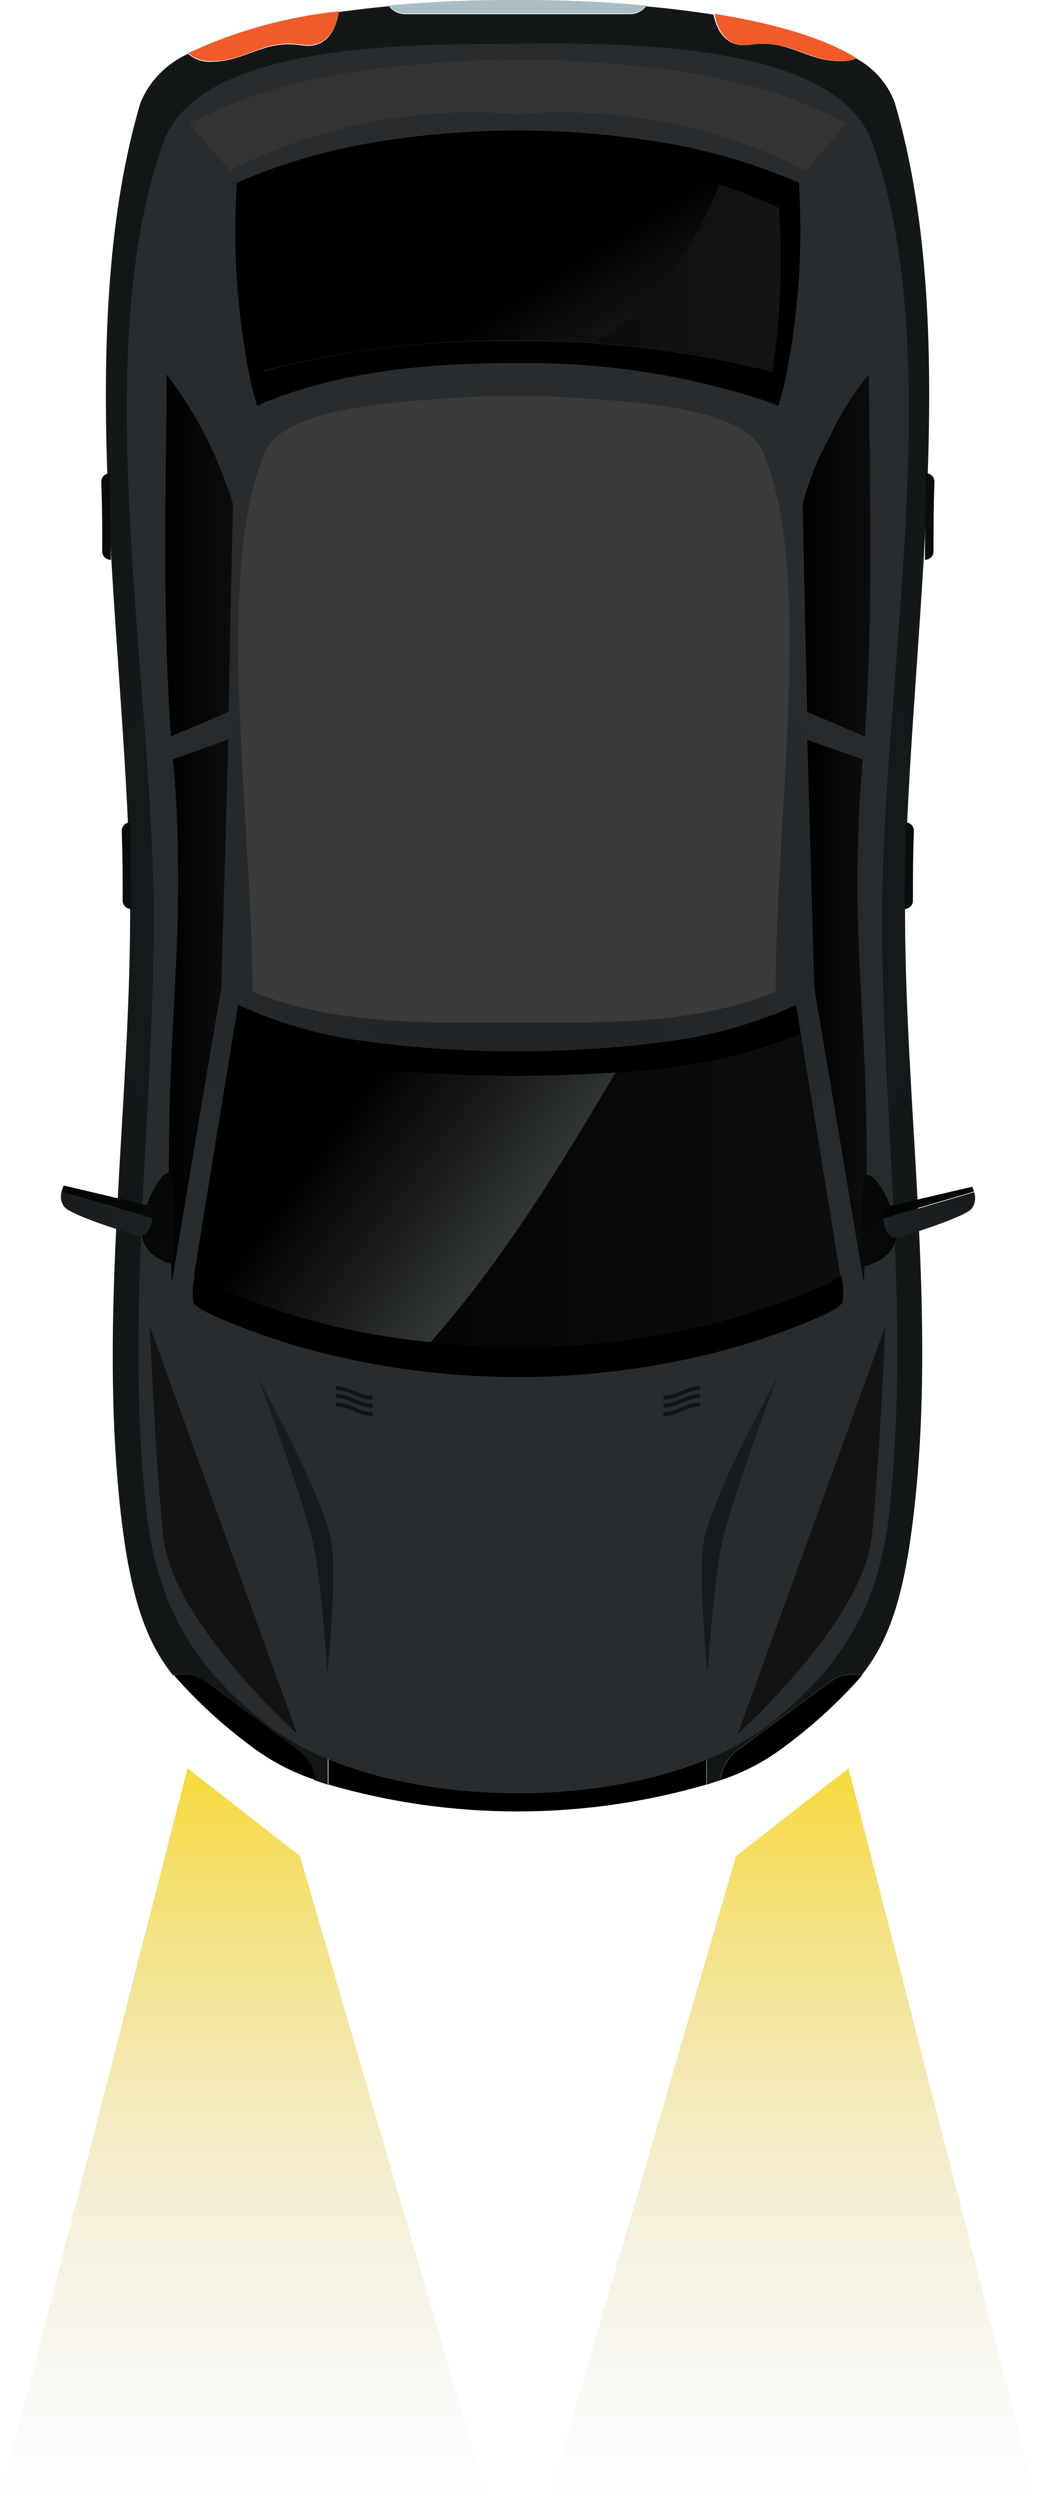 <svg width="38" height="90" viewBox="0 0 38 90" fill="none" xmlns="http://www.w3.org/2000/svg">
<path d="M4.384 54.776C4.74 57.635 5.289 59.116 6.227 60.309C6.422 60.264 6.624 60.261 6.82 60.302C7.016 60.342 7.2 60.425 7.358 60.543C8.698 61.525 9.37 62.018 10.705 63.006C11.053 63.275 11.276 63.665 11.327 64.091L11.807 64.248C11.807 62.984 11.807 62.355 11.807 61.085C16.36 61.064 20.91 61.064 25.455 61.085C25.455 62.355 25.455 62.984 25.455 64.248L25.936 64.091C25.959 63.879 26.026 63.674 26.132 63.488C26.239 63.302 26.384 63.138 26.558 63.006C27.892 62.018 28.559 61.525 29.904 60.543C30.062 60.425 30.246 60.342 30.442 60.302C30.638 60.261 30.841 60.264 31.035 60.309C31.974 59.121 32.522 57.64 32.878 54.776C33.806 47.29 32.539 39.657 32.601 32.273C32.675 23.55 34.738 12.201 32.228 3.695C31.978 3.019 31.483 2.452 30.832 2.1C30.654 2.177 30.461 2.212 30.266 2.203C29.011 2.203 28.412 1.394 27.021 1.611C26.105 1.753 25.8 1.015 25.698 0.526C24.878 0.396 24.053 0.299 23.273 0.228C23.208 0.314 23.123 0.384 23.024 0.433C22.927 0.482 22.818 0.508 22.707 0.51C19.997 0.51 17.288 0.51 14.578 0.51C14.466 0.508 14.357 0.481 14.259 0.431C14.161 0.381 14.076 0.31 14.012 0.223C13.447 0.277 12.819 0.347 12.203 0.434C12.118 0.95 11.835 1.785 10.863 1.633C9.478 1.416 8.873 2.214 7.624 2.224C7.469 2.235 7.314 2.215 7.168 2.165C7.023 2.116 6.889 2.038 6.775 1.937C5.982 2.296 5.364 2.935 5.051 3.722C2.547 12.244 4.604 23.583 4.684 32.3C4.751 39.64 3.485 47.29 4.384 54.776Z" fill="url(#paint0_radial_1_543)"/>
<path d="M11.829 61.08C11.829 62.349 11.829 62.978 11.829 64.243C16.268 65.534 21.005 65.534 25.443 64.243C25.443 62.978 25.443 62.349 25.443 61.08C20.913 61.058 16.375 61.058 11.829 61.08Z" fill="black"/>
<path d="M5.26 54.288C5.633 57.739 6.922 59.963 9.568 62.046C13.819 65.393 23.487 65.399 27.738 62.046C30.384 59.963 31.696 57.739 32.047 54.288C32.81 47.127 31.719 39.739 31.775 32.627C31.843 24.196 34.116 12.625 31.413 5.122C30.09 1.444 22.141 1.547 18.653 1.574C15.165 1.601 7.216 1.444 5.887 5.122C3.185 12.625 5.463 24.207 5.531 32.627C5.587 39.744 4.491 47.127 5.26 54.288Z" fill="url(#paint1_radial_1_543)"/>
<path d="M24.171 38.436C25.778 38.237 27.349 37.828 28.841 37.221L28.672 36.174C27.177 36.86 25.577 37.311 23.934 37.508C20.41 37.964 16.839 37.964 13.316 37.508C11.672 37.311 10.073 36.86 8.578 36.174C8.511 36.592 8.477 36.803 8.403 37.221C9.897 37.827 11.47 38.236 13.079 38.436C16.761 38.897 20.489 38.897 24.171 38.436Z" fill="url(#paint2_linear_1_543)"/>
<path d="M29.508 46.334C27.915 47.022 26.251 47.546 24.544 47.897C20.66 48.694 16.645 48.694 12.762 47.897C11.054 47.547 9.39 47.023 7.798 46.334C7.509 46.233 7.244 46.078 7.018 45.879C7.015 45.89 7.015 45.901 7.018 45.911C6.941 46.226 6.924 46.551 6.967 46.872C7.063 47.045 7.334 47.208 7.815 47.414C9.404 48.103 11.067 48.625 12.773 48.971C16.652 49.774 20.665 49.774 24.544 48.971C26.25 48.624 27.912 48.102 29.502 47.414C29.983 47.208 30.254 47.045 30.35 46.872C30.393 46.551 30.376 46.226 30.299 45.911L30.299 45.879C30.069 46.079 29.8 46.234 29.508 46.334Z" fill="black"/>
<path d="M24.172 38.437C20.49 38.898 16.761 38.898 13.079 38.437C11.471 38.237 9.898 37.828 8.404 37.221C7.929 40.115 7.458 43.008 6.99 45.901C7.217 46.1 7.482 46.255 7.771 46.357C9.363 47.046 11.027 47.569 12.734 47.919C16.618 48.717 20.633 48.717 24.517 47.919C26.224 47.569 27.888 47.045 29.48 46.357C29.769 46.255 30.034 46.1 30.261 45.901C29.797 43.008 29.324 40.115 28.842 37.221C27.35 37.829 25.779 38.238 24.172 38.437Z" fill="url(#paint3_linear_1_543)"/>
<path d="M8.979 13.491C9.047 13.855 9.154 14.24 9.262 14.614C9.395 14.544 9.533 14.483 9.674 14.43C12.501 13.312 15.718 13.057 18.652 13.074C21.704 13.031 24.74 13.497 27.625 14.451C27.896 14.549 28.037 14.609 28.037 14.609C28.15 14.252 28.242 13.89 28.314 13.524C28.769 11.235 28.923 8.9 28.772 6.574C27.177 5.889 25.498 5.398 23.774 5.115C20.384 4.561 16.921 4.561 13.53 5.115C11.807 5.398 10.128 5.889 8.532 6.574C8.381 8.889 8.531 11.213 8.979 13.491ZM9.25 7.48C10.723 6.798 12.284 6.308 13.892 6.021C17.04 5.473 20.265 5.473 23.413 6.021C25.02 6.311 26.58 6.801 28.054 7.48C28.193 9.452 28.113 11.432 27.817 13.388C24.827 12.629 21.745 12.255 18.652 12.276C15.556 12.221 12.466 12.586 9.476 13.361C9.185 11.414 9.11 9.443 9.25 7.48Z" fill="black"/>
<path d="M27.817 13.389C28.113 11.433 28.193 9.453 28.054 7.481C26.58 6.802 25.02 6.311 23.413 6.022C20.265 5.474 17.04 5.474 13.892 6.022C12.284 6.308 10.723 6.799 9.25 7.481C9.111 9.436 9.187 11.4 9.476 13.34C12.466 12.565 15.556 12.2 18.652 12.255C21.746 12.241 24.828 12.622 27.817 13.389Z" fill="url(#paint4_linear_1_543)"/>
<path d="M31.079 27.337L29.078 26.637L29.332 35.577C29.931 39.114 30.525 42.651 31.113 46.188C31.243 43.986 31.243 41.762 31.187 39.581C31.119 36.933 30.864 34.205 30.887 31.541C30.898 29.48 31.006 28.058 31.079 27.337Z" fill="url(#paint5_linear_1_543)"/>
<path d="M6.226 27.336L8.228 26.62C8.143 29.598 8.052 32.587 7.973 35.555C7.37 39.092 6.776 42.629 6.192 46.166C6.062 43.964 6.062 41.739 6.119 39.558C6.187 36.911 6.435 34.182 6.418 31.519C6.407 29.479 6.311 28.041 6.226 27.336Z" fill="url(#paint6_linear_1_543)"/>
<path d="M31.148 26.512L29.073 25.627C29.016 23.132 28.962 20.64 28.909 18.152C29.134 17.299 29.466 16.476 29.898 15.7C30.267 14.908 30.736 14.163 31.294 13.481C31.334 17.816 31.453 22.188 31.148 26.512Z" fill="url(#paint7_linear_1_543)"/>
<path d="M6.158 26.512L8.233 25.627C8.282 23.132 8.335 20.64 8.392 18.152C7.884 16.475 7.079 14.895 6.011 13.481C5.966 17.816 5.853 22.188 6.158 26.512Z" fill="url(#paint8_linear_1_543)"/>
<path d="M29.91 60.543C28.564 61.525 27.897 62.019 26.563 63.006C26.389 63.138 26.244 63.302 26.138 63.488C26.031 63.674 25.964 63.879 25.941 64.091C26.801 63.809 27.602 63.385 28.31 62.838C29.314 62.092 30.233 61.247 31.052 60.315C30.856 60.267 30.651 60.263 30.453 60.302C30.255 60.342 30.07 60.424 29.91 60.543Z" fill="black"/>
<path d="M10.744 63.005C9.409 62.018 8.737 61.524 7.397 60.542C7.239 60.424 7.055 60.342 6.859 60.302C6.663 60.261 6.461 60.264 6.266 60.309C7.082 61.241 8 62.086 9.002 62.832C9.713 63.378 10.516 63.802 11.377 64.085C11.322 63.659 11.095 63.271 10.744 63.005Z" fill="black"/>
<path d="M27.049 1.611C28.439 1.394 29.039 2.192 30.294 2.203C30.488 2.212 30.682 2.176 30.859 2.099C29.598 1.307 27.682 0.808 25.737 0.499C25.827 1.015 26.133 1.752 27.049 1.611Z" fill="#F15A29"/>
<path d="M10.868 1.606C11.841 1.758 12.123 0.923 12.208 0.407C10.322 0.604 8.486 1.112 6.781 1.91C6.894 2.011 7.028 2.089 7.173 2.138C7.319 2.188 7.474 2.208 7.629 2.198C8.878 2.208 9.472 1.389 10.868 1.606Z" fill="#F15A29"/>
<path d="M28.004 49.584C28.004 49.584 25.861 53.381 25.381 55.334C25.104 56.474 25.482 60.217 25.482 60.217C25.482 60.217 25.737 56.674 26.003 55.557C26.477 53.555 28.004 49.584 28.004 49.584Z" fill="url(#paint9_linear_1_543)"/>
<path d="M9.279 49.584C9.279 49.584 11.422 53.381 11.903 55.334C12.18 56.474 11.795 60.217 11.795 60.217C11.795 60.217 11.546 56.674 11.281 55.562C10.8 53.555 9.279 49.584 9.279 49.584Z" fill="url(#paint10_linear_1_543)"/>
<path style="mix-blend-mode:screen" d="M7.776 46.334C9.37 47.017 11.034 47.541 12.74 47.897C13.654 48.086 14.579 48.226 15.51 48.315C18.099 45.385 20.186 41.983 22.17 38.609C19.142 38.815 16.101 38.757 13.085 38.436C11.475 38.238 9.902 37.829 8.409 37.22C7.934 40.114 7.463 43.007 6.996 45.9C7.224 46.092 7.489 46.239 7.776 46.334Z" fill="url(#paint11_linear_1_543)"/>
<path d="M18.654 36.814C21.724 36.814 25.003 36.906 27.926 35.696C27.926 29.343 29.288 20.533 27.462 16.242C26.727 14.517 21.944 14.419 19.824 14.268L17.483 14.268C15.357 14.419 10.575 14.523 9.84 16.242C8.008 20.544 9.365 29.338 9.382 35.696C12.299 36.928 15.584 36.814 18.654 36.814Z" fill="#3A3A3A"/>
<path d="M18.518 36.814C21.639 36.814 24.969 36.906 27.937 35.696C27.937 29.343 29.328 20.533 27.468 16.242C26.721 14.517 21.865 14.419 19.705 14.268L17.331 14.268C15.165 14.419 10.309 14.523 9.563 16.242C7.697 20.544 9.076 29.338 9.093 35.696C12.09 36.928 15.425 36.814 18.518 36.814Z" fill="#3A3A3A"/>
<path d="M17.341 2.165C13.842 2.338 10.02 2.707 6.826 4.459L8.284 6.136C11.465 4.515 15.066 3.812 18.653 4.112C22.24 3.812 25.841 4.515 29.022 6.136L30.48 4.459C27.286 2.685 23.464 2.338 19.965 2.165C19.586 2.165 18.653 2.165 18.653 2.165C18.155 2.143 17.72 2.143 17.341 2.165Z" fill="#333333"/>
<g style="mix-blend-mode:screen">
<path d="M26.573 62.425C26.573 62.425 31.096 58.356 31.402 55.318C31.667 52.806 31.894 47.723 31.894 47.723L26.573 62.425Z" fill="#141414"/>
</g>
<g style="mix-blend-mode:screen">
<path d="M10.704 62.425C10.704 62.425 6.181 58.356 5.882 55.318C5.61 52.812 5.39 47.723 5.39 47.723L10.704 62.425Z" fill="#141414"/>
</g>
<path d="M6.266 45.526C6.266 45.526 5.135 45.315 5.096 44.344C5.056 43.373 6.193 41.371 6.227 42.624C6.31 43.589 6.323 44.559 6.266 45.526Z" fill="url(#paint12_linear_1_543)"/>
<path d="M2.308 43.438C2.563 43.774 4.847 44.452 4.847 44.452C5.299 44.593 5.446 44.192 5.497 43.85L2.218 42.895C2.191 42.987 2.185 43.083 2.201 43.176C2.216 43.27 2.253 43.359 2.308 43.438Z" fill="url(#paint13_linear_1_543)"/>
<path d="M5.514 43.856C5.525 43.717 5.525 43.577 5.514 43.438L2.297 42.678C2.261 42.749 2.234 42.824 2.218 42.901L5.514 43.856Z" fill="url(#paint14_linear_1_543)"/>
<path d="M31.05 45.608C31.05 45.608 32.254 45.397 32.294 44.42C32.334 43.444 31.124 41.453 31.084 42.701C30.998 43.668 30.986 44.64 31.05 45.608Z" fill="url(#paint15_linear_1_543)"/>
<path d="M32.465 44.523C32.465 44.523 34.726 43.839 35.003 43.508C35.063 43.422 35.102 43.325 35.116 43.222C35.131 43.12 35.121 43.016 35.088 42.917L31.814 43.877C31.854 44.235 31.995 44.675 32.465 44.523Z" fill="url(#paint16_linear_1_543)"/>
<path d="M35.088 42.895C35.068 42.836 35.044 42.778 35.014 42.722L31.797 43.476C31.786 43.602 31.786 43.729 31.797 43.856L35.088 42.895Z" fill="url(#paint17_linear_1_543)"/>
<path d="M32.577 32.724C32.618 32.724 32.658 32.716 32.695 32.701C32.733 32.686 32.767 32.664 32.795 32.636C32.824 32.608 32.846 32.575 32.861 32.539C32.876 32.503 32.883 32.464 32.883 32.425C32.883 31.422 32.883 30.917 32.916 29.913C32.919 29.874 32.913 29.835 32.899 29.798C32.885 29.761 32.863 29.727 32.835 29.698C32.807 29.669 32.773 29.646 32.736 29.63C32.699 29.614 32.658 29.605 32.617 29.604C32.6 30.852 32.594 31.476 32.577 32.724Z" fill="#0A0C0D"/>
<path d="M33.313 20.154C33.396 20.154 33.475 20.123 33.533 20.067C33.592 20.011 33.624 19.935 33.624 19.856C33.624 18.852 33.624 18.348 33.658 17.344C33.66 17.265 33.629 17.188 33.571 17.13C33.514 17.072 33.436 17.038 33.353 17.035C33.336 18.283 33.325 18.907 33.313 20.154Z" fill="#0A0C0D"/>
<path d="M4.729 32.724C4.646 32.724 4.567 32.692 4.509 32.636C4.45 32.58 4.418 32.504 4.418 32.425C4.418 31.422 4.418 30.917 4.384 29.913C4.382 29.834 4.413 29.757 4.47 29.699C4.527 29.641 4.606 29.607 4.689 29.604C4.7 30.852 4.712 31.476 4.729 32.724Z" fill="#0A0C0D"/>
<path d="M3.993 20.154C3.911 20.154 3.832 20.123 3.773 20.067C3.715 20.011 3.682 19.935 3.682 19.856C3.682 18.852 3.682 18.348 3.648 17.344C3.647 17.265 3.678 17.188 3.735 17.13C3.792 17.072 3.871 17.038 3.954 17.035C3.971 18.283 3.976 18.907 3.993 20.154Z" fill="#0A0C0D"/>
<path d="M25.16 50.49C24.68 50.523 24.437 50.8 23.956 50.837C23.937 50.837 23.918 50.845 23.904 50.858C23.89 50.871 23.883 50.889 23.883 50.908C23.883 50.927 23.89 50.945 23.904 50.958C23.918 50.971 23.937 50.978 23.956 50.978C24.437 50.941 24.68 50.669 25.16 50.631C25.17 50.631 25.179 50.63 25.188 50.626C25.196 50.622 25.204 50.617 25.21 50.61C25.217 50.604 25.222 50.596 25.225 50.587C25.228 50.579 25.229 50.57 25.228 50.561C25.228 50.49 25.2 50.49 25.16 50.49Z" fill="#121517"/>
<path d="M23.956 50.674C24.437 50.636 24.68 50.365 25.161 50.327C25.18 50.326 25.198 50.318 25.211 50.305C25.225 50.292 25.233 50.275 25.234 50.257C25.235 50.247 25.234 50.237 25.23 50.229C25.227 50.22 25.221 50.212 25.215 50.205C25.207 50.198 25.199 50.193 25.19 50.19C25.18 50.186 25.171 50.185 25.161 50.186C24.68 50.218 24.437 50.495 23.956 50.533C23.947 50.533 23.938 50.535 23.929 50.539C23.92 50.542 23.913 50.547 23.906 50.554C23.9 50.561 23.895 50.569 23.892 50.577C23.889 50.586 23.888 50.595 23.889 50.604C23.889 50.647 23.917 50.68 23.956 50.674Z" fill="#121517"/>
<path d="M23.956 50.387C24.436 50.355 24.679 50.078 25.16 50.045C25.179 50.043 25.198 50.034 25.211 50.02C25.224 50.006 25.232 49.988 25.233 49.969C25.233 49.951 25.226 49.933 25.212 49.92C25.198 49.906 25.179 49.899 25.16 49.899C24.679 49.937 24.442 50.208 23.956 50.246C23.937 50.248 23.92 50.256 23.907 50.269C23.895 50.282 23.888 50.299 23.888 50.317C23.888 50.36 23.916 50.393 23.956 50.387Z" fill="#121517"/>
<path d="M12.156 50.491C12.637 50.523 12.88 50.8 13.361 50.838C13.37 50.838 13.379 50.84 13.388 50.843C13.397 50.847 13.404 50.852 13.411 50.859C13.417 50.865 13.422 50.873 13.425 50.882C13.428 50.89 13.429 50.9 13.428 50.908C13.428 50.946 13.4 50.984 13.361 50.979C12.88 50.941 12.637 50.67 12.156 50.632C12.147 50.632 12.138 50.63 12.129 50.626C12.12 50.623 12.113 50.617 12.106 50.611C12.1 50.604 12.095 50.596 12.092 50.588C12.089 50.579 12.088 50.57 12.089 50.561C12.089 50.491 12.117 50.491 12.156 50.491Z" fill="#121517"/>
<path d="M13.361 50.674C12.88 50.636 12.637 50.365 12.157 50.327C12.137 50.327 12.118 50.32 12.105 50.306C12.091 50.293 12.083 50.275 12.083 50.257C12.082 50.247 12.084 50.237 12.087 50.229C12.09 50.22 12.096 50.212 12.103 50.205C12.11 50.198 12.118 50.193 12.127 50.19C12.137 50.186 12.147 50.185 12.157 50.186C12.637 50.218 12.875 50.495 13.361 50.533C13.379 50.535 13.397 50.543 13.409 50.556C13.422 50.569 13.429 50.586 13.429 50.604C13.429 50.647 13.4 50.68 13.361 50.674Z" fill="#121517"/>
<path d="M13.355 50.387C12.874 50.355 12.637 50.078 12.156 50.046C12.137 50.043 12.119 50.034 12.105 50.02C12.092 50.007 12.084 49.989 12.083 49.97C12.082 49.961 12.083 49.952 12.086 49.943C12.089 49.935 12.094 49.927 12.101 49.92C12.107 49.913 12.115 49.908 12.123 49.905C12.132 49.901 12.141 49.899 12.151 49.899C12.631 49.937 12.874 50.208 13.355 50.246C13.374 50.246 13.393 50.254 13.407 50.267C13.421 50.28 13.428 50.298 13.428 50.317C13.429 50.326 13.428 50.336 13.425 50.345C13.421 50.354 13.416 50.362 13.409 50.369C13.402 50.375 13.393 50.38 13.384 50.384C13.375 50.387 13.365 50.388 13.355 50.387Z" fill="#121517"/>
<path d="M14.594 0.483C17.304 0.483 20.014 0.483 22.724 0.483C22.834 0.481 22.943 0.455 23.041 0.406C23.139 0.357 23.224 0.287 23.289 0.201C21.745 0.057 20.194 -0.01 18.642 0C17.094 -0.01 15.547 0.055 14.006 0.196C14.072 0.286 14.16 0.359 14.263 0.409C14.365 0.459 14.479 0.485 14.594 0.483Z" fill="#ABBDC4"/>
<path style="mix-blend-mode:screen" d="M9.47 13.34C12.464 12.584 15.551 12.219 18.646 12.255C19.568 12.255 20.461 12.287 21.286 12.342C23.548 11.257 24.978 8.924 25.911 6.645C25.093 6.375 24.256 6.159 23.407 6C20.259 5.452 17.034 5.452 13.886 6C12.278 6.286 10.717 6.777 9.244 7.459C9.104 9.422 9.179 11.393 9.47 13.34Z" fill="url(#paint18_linear_1_543)"/>
<path d="M19.756 89.999L26.51 66.818L30.563 63.657L37.317 89.999H19.756Z" fill="url(#paint19_linear_1_543)"/>
<path d="M17.561 89.999L10.806 66.818L6.754 63.657L-0 89.999H17.561Z" fill="url(#paint20_linear_1_543)"/>
<defs>
<radialGradient id="paint0_radial_1_543" cx="0" cy="0" r="1" gradientUnits="userSpaceOnUse" gradientTransform="translate(18.654 32.417) rotate(-180) scale(17.871 19.206)">
<stop stop-color="#1D2123"/>
<stop offset="1" stop-color="#141718"/>
</radialGradient>
<radialGradient id="paint1_radial_1_543" cx="0" cy="0" r="1" gradientUnits="userSpaceOnUse" gradientTransform="translate(18.653 33.359) rotate(-180) scale(14.36 15.433)">
<stop stop-color="#1E2224"/>
<stop offset="1" stop-color="#292C2E"/>
</radialGradient>
<linearGradient id="paint2_linear_1_543" x1="28.869" y1="37.476" x2="8.431" y2="37.476" gradientUnits="userSpaceOnUse">
<stop/>
<stop offset="1"/>
</linearGradient>
<linearGradient id="paint3_linear_1_543" x1="30.289" y1="42.858" x2="7.019" y2="42.858" gradientUnits="userSpaceOnUse">
<stop stop-color="#0C0D0C"/>
<stop offset="1"/>
</linearGradient>
<linearGradient id="paint4_linear_1_543" x1="28.122" y1="9.499" x2="9.182" y2="9.499" gradientUnits="userSpaceOnUse">
<stop stop-color="#131414"/>
<stop offset="1"/>
</linearGradient>
<linearGradient id="paint5_linear_1_543" x1="31.221" y1="36.413" x2="29.078" y2="36.413" gradientUnits="userSpaceOnUse">
<stop stop-color="#0C0D0C"/>
<stop offset="1"/>
</linearGradient>
<linearGradient id="paint6_linear_1_543" x1="8.228" y1="36.412" x2="6.079" y2="36.412" gradientUnits="userSpaceOnUse">
<stop stop-color="#0C0D0C"/>
<stop offset="1"/>
</linearGradient>
<linearGradient id="paint7_linear_1_543" x1="31.351" y1="19.996" x2="28.909" y2="19.996" gradientUnits="userSpaceOnUse">
<stop stop-color="#0C0D0C"/>
<stop offset="1"/>
</linearGradient>
<linearGradient id="paint8_linear_1_543" x1="8.392" y1="19.996" x2="5.955" y2="19.996" gradientUnits="userSpaceOnUse">
<stop stop-color="#0C0D0C"/>
<stop offset="1"/>
</linearGradient>
<linearGradient id="paint9_linear_1_543" x1="27.659" y1="51.038" x2="24.486" y2="61.405" gradientUnits="userSpaceOnUse">
<stop stop-color="#191D1F"/>
<stop offset="1" stop-color="#15181A"/>
</linearGradient>
<linearGradient id="paint10_linear_1_543" x1="9.918" y1="50.425" x2="12.439" y2="60.852" gradientUnits="userSpaceOnUse">
<stop stop-color="#191D1F"/>
<stop offset="1" stop-color="#15181A"/>
</linearGradient>
<linearGradient id="paint11_linear_1_543" x1="18.783" y1="45.108" x2="12.3" y2="40.304" gradientUnits="userSpaceOnUse">
<stop stop-color="#363B39"/>
<stop offset="1"/>
</linearGradient>
<linearGradient id="paint12_linear_1_543" x1="6.543" y1="45.13" x2="4.071" y2="40.138" gradientUnits="userSpaceOnUse">
<stop stop-color="#070808"/>
<stop offset="1" stop-color="#030404"/>
</linearGradient>
<linearGradient id="paint13_linear_1_543" x1="5.52" y1="43.693" x2="2.195" y2="43.693" gradientUnits="userSpaceOnUse">
<stop stop-color="#1E2224"/>
<stop offset="1" stop-color="#191C1E"/>
</linearGradient>
<linearGradient id="paint14_linear_1_543" x1="5.519" y1="43.27" x2="2.189" y2="43.27" gradientUnits="userSpaceOnUse">
<stop stop-color="#070808"/>
<stop offset="1" stop-color="#030404"/>
</linearGradient>
<linearGradient id="paint15_linear_1_543" x1="31.661" y1="44.702" x2="29.529" y2="39.824" gradientUnits="userSpaceOnUse">
<stop stop-color="#070808"/>
<stop offset="1" stop-color="#030404"/>
</linearGradient>
<linearGradient id="paint16_linear_1_543" x1="35.122" y1="43.742" x2="31.792" y2="43.742" gradientUnits="userSpaceOnUse">
<stop stop-color="#191C1E"/>
<stop offset="1" stop-color="#1E2224"/>
</linearGradient>
<linearGradient id="paint17_linear_1_543" x1="35.122" y1="43.319" x2="31.797" y2="43.319" gradientUnits="userSpaceOnUse">
<stop stop-color="#070808"/>
<stop offset="1" stop-color="#030404"/>
</linearGradient>
<linearGradient id="paint18_linear_1_543" x1="23.288" y1="18.228" x2="18.564" y2="10.687" gradientUnits="userSpaceOnUse">
<stop stop-color="#363B39"/>
<stop offset="1"/>
</linearGradient>
<linearGradient id="paint19_linear_1_543" x1="28.536" y1="63.657" x2="28.536" y2="89.999" gradientUnits="userSpaceOnUse">
<stop stop-color="#F8D93B"/>
<stop offset="1" stop-color="#D9D9D9" stop-opacity="0"/>
</linearGradient>
<linearGradient id="paint20_linear_1_543" x1="8.78" y1="63.657" x2="8.78" y2="89.999" gradientUnits="userSpaceOnUse">
<stop stop-color="#F8D93B"/>
<stop offset="1" stop-color="#D9D9D9" stop-opacity="0"/>
</linearGradient>
</defs>
</svg>
